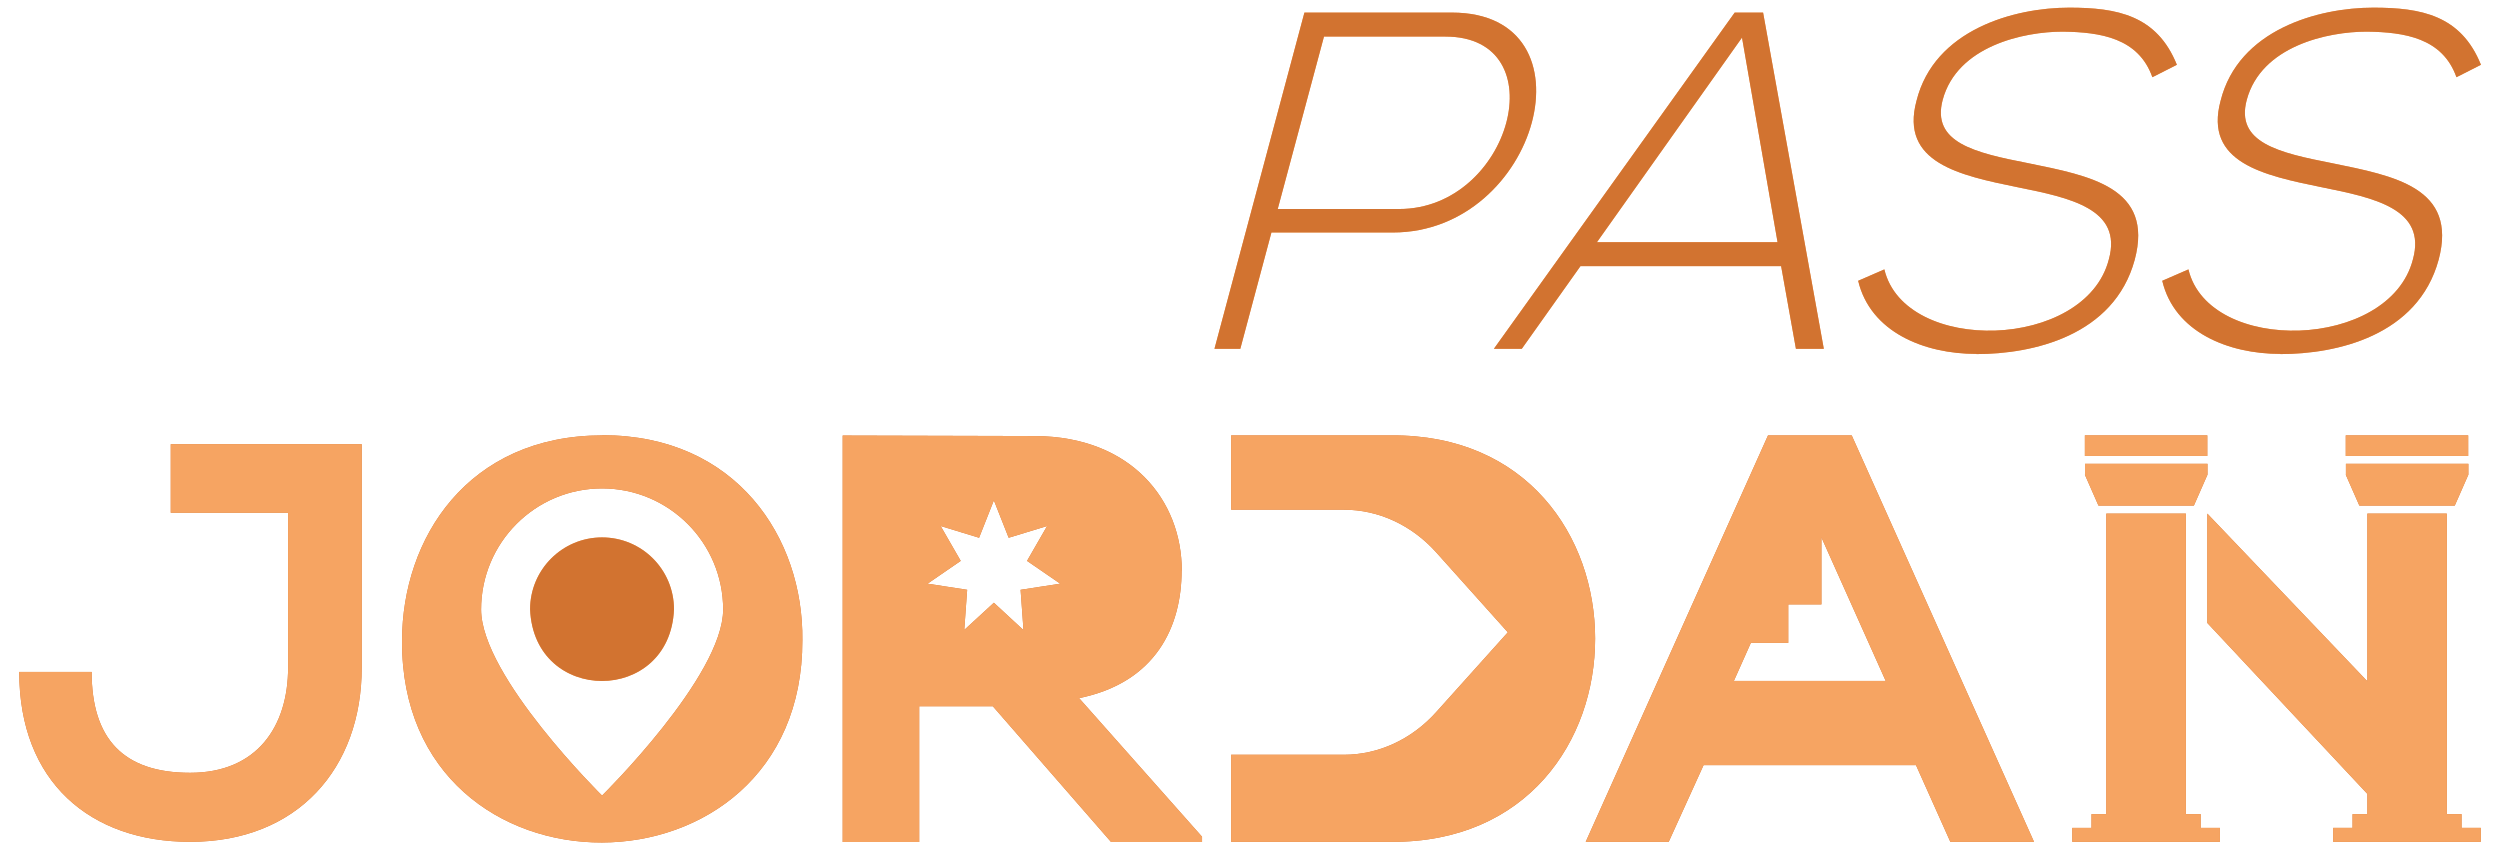 <?xml version="1.0" encoding="UTF-8"?>
<svg id="DESIGN" xmlns="http://www.w3.org/2000/svg" viewBox="0 0 147 50">
  <defs>
    <style>
      .cls-1 {
        fill: #f6a462;
      }

      .cls-1, .cls-2 {
        stroke-width: 0px;
      }

      .cls-2 {
        fill: #d27330;
      }
    </style>
  </defs>
  <g>
    <path class="cls-1" d="m74.76,13.67h7.14c8.58,0,12.05-12.93,3.47-12.93h-8.67l-5.29,19.77h1.52l1.83-6.84Zm3.09-11.52h7.14c6.58,0,3.87,10.14-2.72,10.14h-7.14l2.72-10.14Z"/>
    <path class="cls-1" d="m89.48,20.51l3.45-4.86h11.8l.87,4.86h1.64l-3.57-19.77h-1.67l-14.16,19.77h1.64Zm12.95-18.3l2.09,12.03h-10.62l8.53-12.03Z"/>
    <path class="cls-1" d="m116.22,20.82c3.3,0,8.08-1.07,9.3-5.54,1.14-4.26-2.63-4.94-6.24-5.68-3.17-.62-5.72-1.21-5.05-3.73.85-3.16,4.75-4.01,7.06-4.01,2.22.03,4.45.37,5.27,2.68l1.44-.73c-1.17-2.91-3.51-3.36-6.33-3.36-3.25,0-7.94,1.3-8.98,5.48-.98,3.64,2.53,4.38,5.95,5.08,3.08.62,6.18,1.27,5.36,4.24-1.37,5.35-12,5.62-13.2.59l-1.54.67c.72,3.02,3.88,4.3,6.95,4.3Z"/>
    <path class="cls-1" d="m134.09,20.82c3.3,0,8.08-1.07,9.3-5.54,1.14-4.26-2.63-4.94-6.24-5.68-3.17-.62-5.72-1.21-5.04-3.73.85-3.16,4.74-4.01,7.06-4.01,2.22.03,4.45.37,5.27,2.68l1.44-.73c-1.17-2.91-3.51-3.36-6.33-3.36-3.25,0-7.94,1.3-8.98,5.48-.98,3.64,2.53,4.38,5.95,5.08,3.08.62,6.18,1.27,5.36,4.24-1.37,5.35-12,5.62-13.2.59l-1.54.67c.72,3.02,3.88,4.3,6.95,4.3Z"/>
    <path class="cls-2" d="m10.03,30.15h6.91v9.1c0,3.47-1.83,6.19-5.76,6.19s-5.79-2-5.79-5.93H1.13c0,6.48,4.19,9.99,10.05,9.99,6.32,0,10.09-4.32,10.09-10.25v-13.13h-11.23v4.03Z"/>
    <path class="cls-2" d="m103.96,25.6l-10.72,23.9h4.88l2.05-4.51h12.49l2.02,4.51h4.92l-10.72-23.9h-4.92Zm-2.01,14.44l1-2.24h2.2v-2.26h1.95v-3.94l3.78,8.44h-8.94Z"/>
    <path class="cls-2" d="m69.49,33.55c0-4.12-2.96-7.87-8.59-7.91-3.78,0-7.57-.03-11.35-.03v23.9h4.5v-7.98h4.33l6.95,7.98h5.35v-.31l-7.23-8.15c4.53-.92,6.03-4.23,6.03-7.5Zm-9.32,3.49l-1.73-1.6-1.74,1.6.17-2.36-2.33-.36,1.95-1.34-1.18-2.05,2.26.69.87-2.2.87,2.2,2.26-.69-1.18,2.05,1.95,1.34-2.33.36.17,2.36Z"/>
    <path class="cls-2" d="m35.42,25.6c-7.92,0-11.78,6.06-11.78,12.08-.09,15.86,23.58,15.78,23.54-.04.07-5.99-3.86-12.05-11.75-12.05Zm-.02,21.18s-7.11-7.01-7.11-10.94,3.18-7.12,7.11-7.12,7.12,3.19,7.12,7.12-7.12,10.94-7.12,10.94Z"/>
    <path class="cls-1" d="m35.4,31.6c-2.33,0-4.23,1.89-4.23,4.23.23,5.62,8.23,5.61,8.46,0,0-2.34-1.89-4.23-4.23-4.23Z"/>
    <path class="cls-2" d="m81.78,25.6h-9.39v4.37h6.63c2.03,0,3.98.9,5.42,2.5l4.22,4.71-4.22,4.7c-1.44,1.6-3.39,2.5-5.42,2.5h-6.63v5.12h9.39c16.04.12,16-24.03,0-23.9Z"/>
    <rect class="cls-2" x="122.59" y="25.6" width="7.2" height="1.21"/>
    <polygon class="cls-2" points="129.4 47.87 128.53 47.87 128.53 30.2 123.85 30.2 123.85 47.87 122.98 47.87 122.98 48.68 121.85 48.68 121.85 49.5 130.53 49.5 130.53 48.68 129.4 48.68 129.4 47.87"/>
    <path class="cls-2" d="m122.59,27.91l.8,1.82h5.61l.8-1.82v-.64h-7.2v.64Z"/>
    <rect class="cls-2" x="137.93" y="25.6" width="7.2" height="1.21"/>
    <polygon class="cls-2" points="144.74 47.87 143.87 47.87 143.87 30.2 139.2 30.2 139.2 40.06 129.79 30.2 129.79 36.63 139.2 46.68 139.2 47.87 138.33 47.87 138.33 48.68 137.19 48.68 137.19 49.5 145.87 49.5 145.87 48.68 144.74 48.68 144.74 47.87"/>
    <path class="cls-2" d="m137.93,27.91l.8,1.82h5.61l.8-1.82v-.64h-7.2v.64Z"/>
  </g>
  <g>
    <path class="cls-2" d="m74.76,13.67h7.14c8.58,0,12.05-12.93,3.47-12.93h-8.67l-5.29,19.77h1.52l1.83-6.84Zm3.09-11.52h7.14c6.58,0,3.87,10.14-2.72,10.14h-7.14l2.72-10.14Z"/>
    <path class="cls-2" d="m89.48,20.51l3.45-4.86h11.8l.87,4.86h1.64l-3.57-19.77h-1.67l-14.16,19.77h1.64Zm12.95-18.3l2.09,12.03h-10.62l8.53-12.03Z"/>
    <path class="cls-2" d="m116.22,20.82c3.3,0,8.08-1.07,9.3-5.54,1.14-4.26-2.63-4.94-6.24-5.68-3.17-.62-5.72-1.21-5.05-3.73.85-3.16,4.75-4.01,7.06-4.01,2.22.03,4.45.37,5.27,2.68l1.44-.73c-1.17-2.91-3.51-3.36-6.33-3.36-3.25,0-7.94,1.3-8.98,5.48-.98,3.64,2.53,4.38,5.95,5.08,3.08.62,6.18,1.27,5.36,4.24-1.37,5.35-12,5.62-13.2.59l-1.54.67c.72,3.02,3.88,4.3,6.95,4.3Z"/>
    <path class="cls-2" d="m134.09,20.82c3.3,0,8.08-1.07,9.3-5.54,1.14-4.26-2.63-4.94-6.24-5.68-3.17-.62-5.72-1.21-5.04-3.73.85-3.16,4.74-4.01,7.06-4.01,2.22.03,4.45.37,5.27,2.68l1.44-.73c-1.17-2.91-3.51-3.36-6.33-3.36-3.25,0-7.94,1.3-8.98,5.48-.98,3.64,2.53,4.38,5.95,5.08,3.08.62,6.18,1.27,5.36,4.24-1.37,5.35-12,5.62-13.2.59l-1.54.67c.72,3.02,3.88,4.3,6.95,4.3Z"/>
    <path class="cls-1" d="m10.03,30.15h6.91v9.1c0,3.47-1.83,6.19-5.76,6.19s-5.79-2-5.79-5.93H1.13c0,6.48,4.19,9.99,10.05,9.99,6.32,0,10.09-4.32,10.09-10.25v-13.13h-11.23v4.03Z"/>
    <path class="cls-1" d="m103.96,25.6l-10.72,23.9h4.88l2.05-4.51h12.49l2.02,4.51h4.92l-10.72-23.9h-4.92Zm-2.01,14.44l1-2.24h2.2v-2.26h1.95v-3.94l3.78,8.44h-8.94Z"/>
    <path class="cls-1" d="m69.49,33.55c0-4.12-2.96-7.87-8.59-7.91-3.78,0-7.57-.03-11.35-.03v23.9h4.5v-7.98h4.33l6.95,7.98h5.35v-.31l-7.23-8.15c4.53-.92,6.03-4.23,6.03-7.5Zm-9.32,3.49l-1.73-1.6-1.74,1.6.17-2.36-2.33-.36,1.95-1.34-1.18-2.05,2.26.69.87-2.2.87,2.2,2.26-.69-1.18,2.05,1.95,1.34-2.33.36.17,2.36Z"/>
    <path class="cls-1" d="m35.42,25.6c-7.92,0-11.78,6.06-11.78,12.08-.09,15.86,23.58,15.78,23.54-.04.07-5.99-3.86-12.05-11.75-12.05Zm-.02,21.18s-7.11-7.01-7.11-10.94,3.18-7.12,7.11-7.12,7.12,3.19,7.12,7.12-7.12,10.94-7.12,10.94Z"/>
    <path class="cls-2" d="m35.4,31.6c-2.33,0-4.23,1.89-4.23,4.23.23,5.62,8.23,5.61,8.46,0,0-2.34-1.89-4.23-4.23-4.23Z"/>
    <path class="cls-1" d="m81.78,25.6h-9.39v4.37h6.63c2.03,0,3.98.9,5.42,2.5l4.22,4.71-4.22,4.7c-1.44,1.6-3.39,2.5-5.42,2.5h-6.63v5.12h9.39c16.04.12,16-24.03,0-23.9Z"/>
    <rect class="cls-1" x="122.59" y="25.6" width="7.2" height="1.21"/>
    <polygon class="cls-1" points="129.4 47.87 128.53 47.87 128.53 30.2 123.85 30.2 123.85 47.87 122.98 47.87 122.98 48.68 121.85 48.68 121.85 49.5 130.53 49.5 130.53 48.68 129.4 48.68 129.4 47.87"/>
    <path class="cls-1" d="m122.59,27.91l.8,1.82h5.61l.8-1.82v-.64h-7.2v.64Z"/>
    <rect class="cls-1" x="137.93" y="25.6" width="7.2" height="1.21"/>
    <polygon class="cls-1" points="144.74 47.87 143.87 47.87 143.87 30.2 139.2 30.2 139.2 40.06 129.79 30.2 129.79 36.63 139.2 46.68 139.2 47.87 138.33 47.87 138.33 48.68 137.19 48.68 137.19 49.5 145.87 49.5 145.87 48.68 144.74 48.68 144.74 47.87"/>
    <path class="cls-1" d="m137.93,27.91l.8,1.82h5.61l.8-1.82v-.64h-7.2v.64Z"/>
  </g>
</svg>